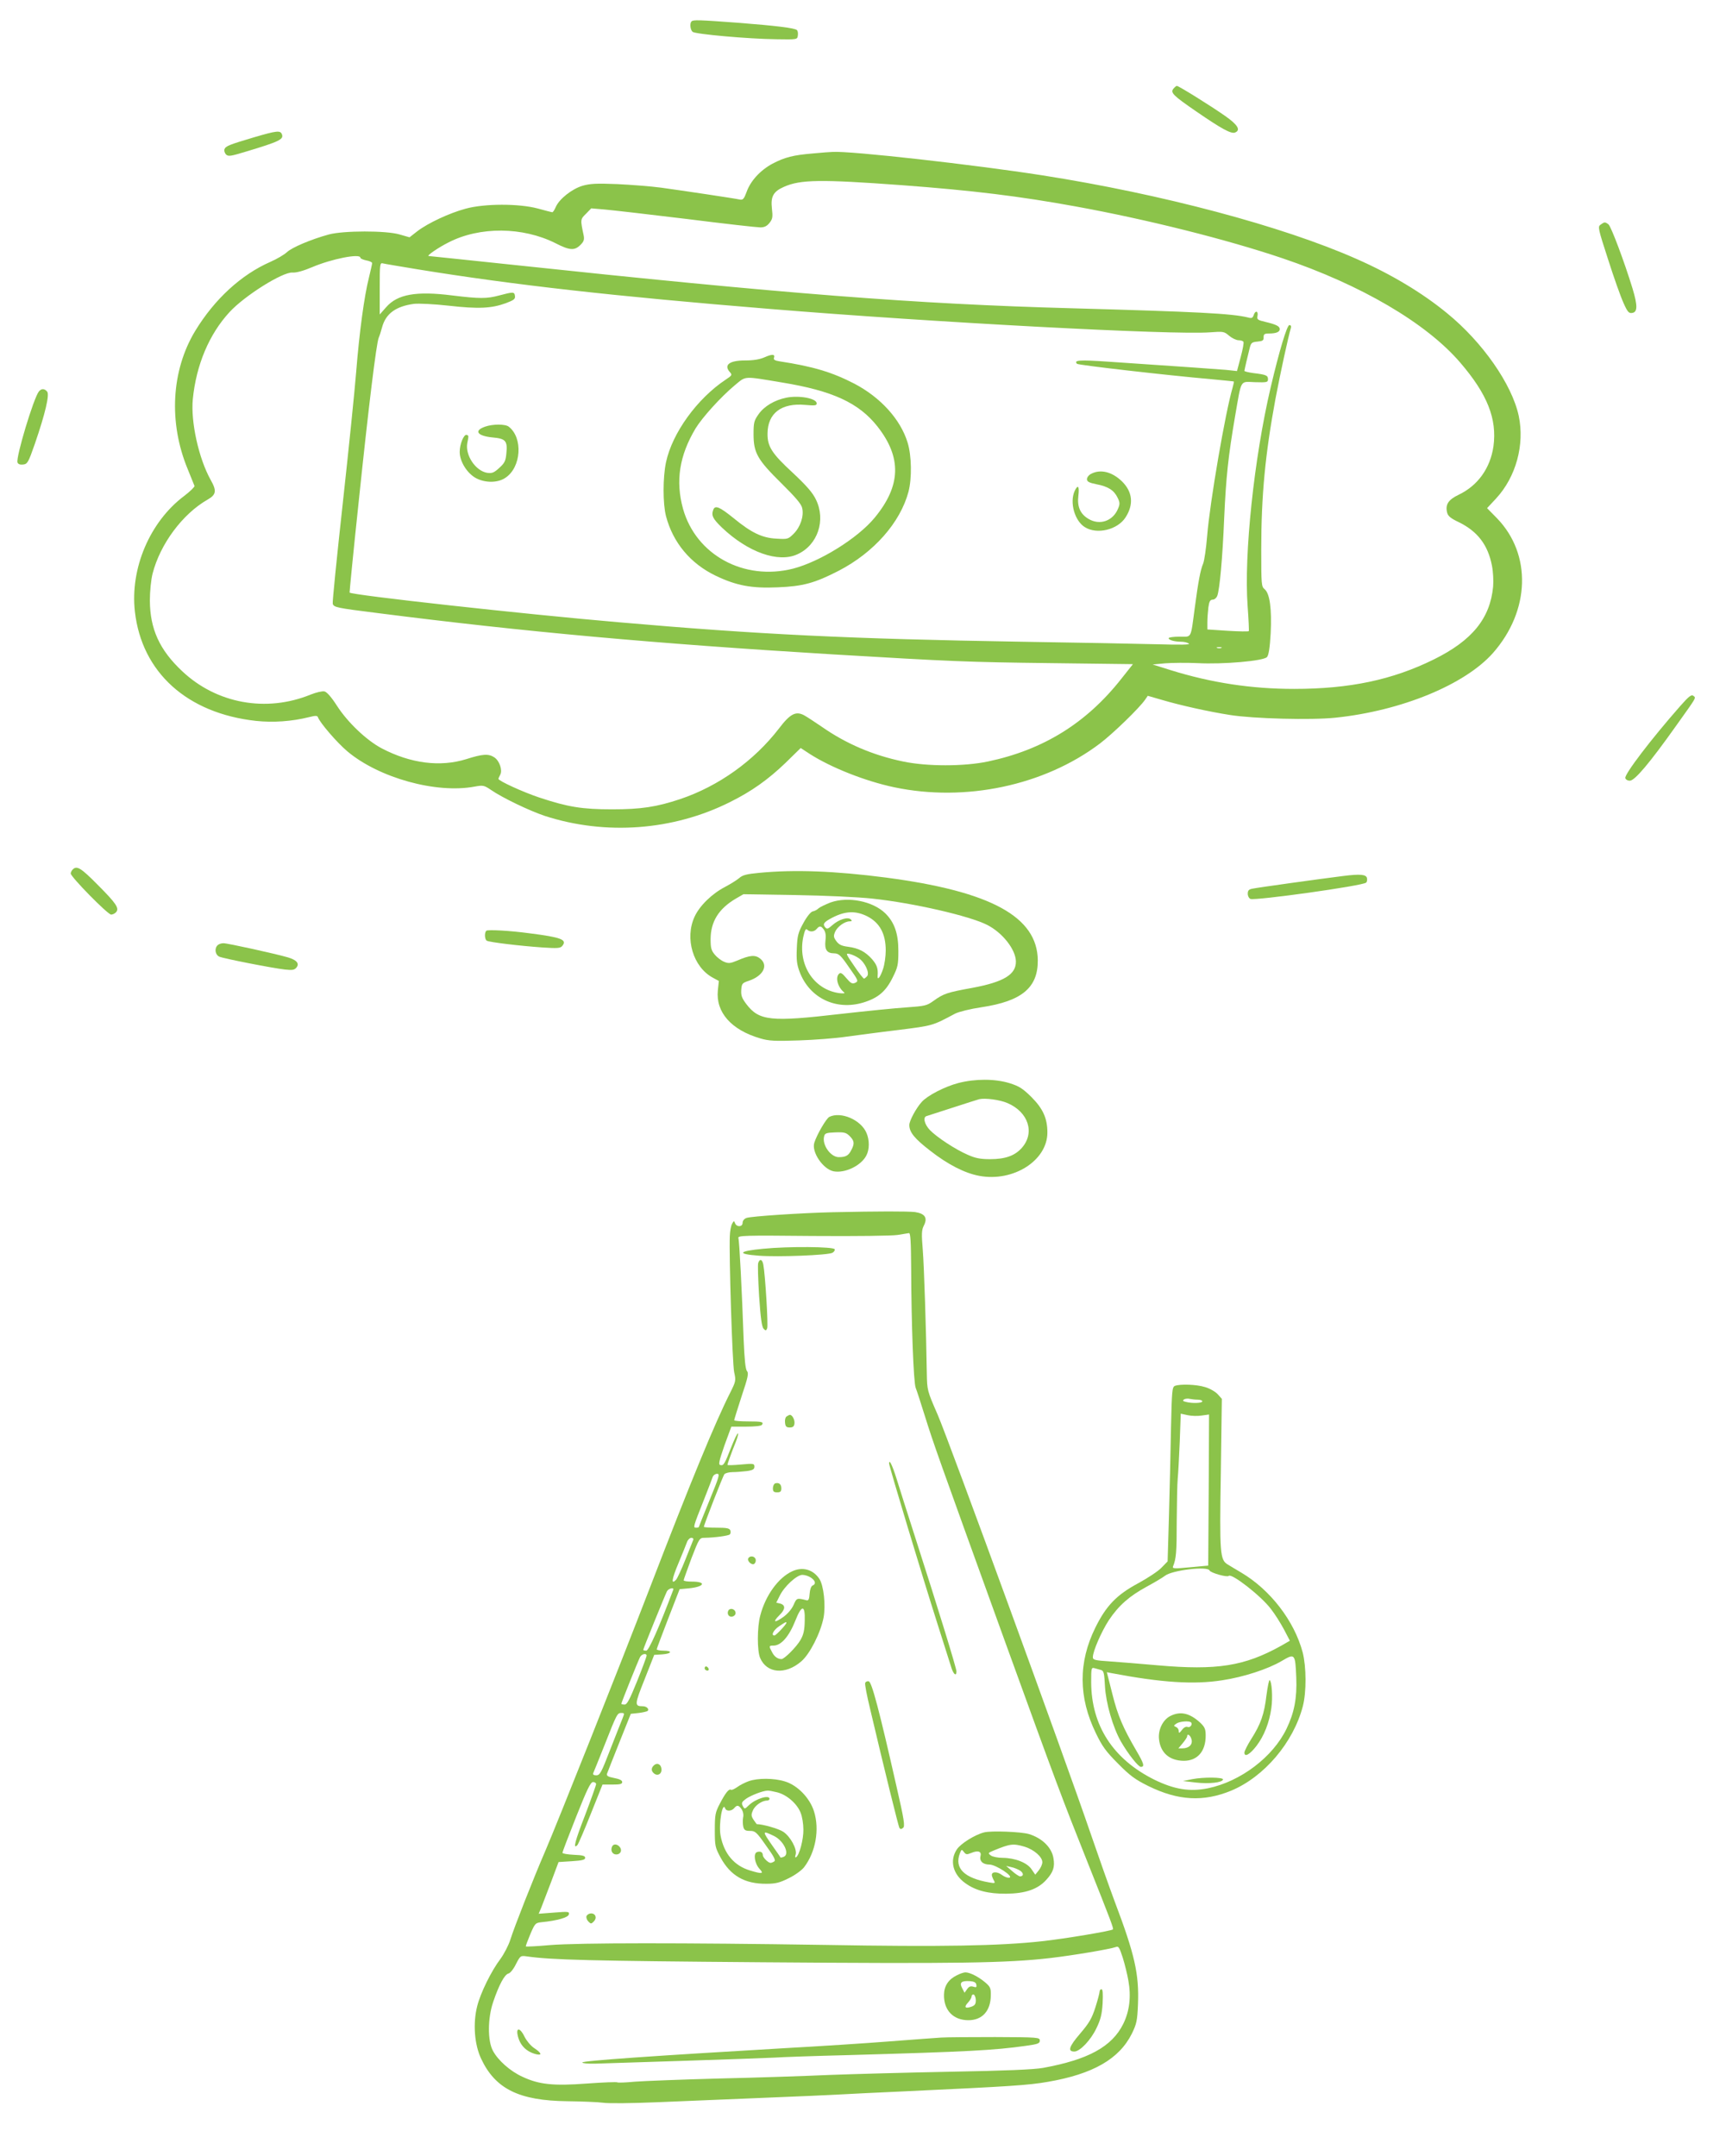 <?xml version="1.0" standalone="no"?>
<!DOCTYPE svg PUBLIC "-//W3C//DTD SVG 20010904//EN"
 "http://www.w3.org/TR/2001/REC-SVG-20010904/DTD/svg10.dtd">
<svg version="1.0" xmlns="http://www.w3.org/2000/svg"
 width="1025pt" height="1280pt" viewBox="0 0 1025 1280"
 preserveAspectRatio="xMidYMid meet">
<g transform="translate(0,1280) scale(0.1,-0.1)"
fill="#8bc34a" stroke="none">
<path d="M4107 12673 c-12 -11 -8 -50 6 -62 17 -14 330 -42 497 -44 124 -2
125 -2 128 22 2 13 0 27 -5 32 -13 13 -124 26 -353 44 -229 17 -264 18 -273 8z"/>
<path d="M6969 12274 c-20 -24 -4 -40 137 -137 147 -101 205 -133 228 -124 36
14 17 46 -59 99 -84 59 -275 178 -286 178 -4 0 -12 -7 -20 -16z"/>
<path d="M1509 11985 c-151 -45 -168 -52 -176 -71 -3 -8 1 -22 9 -31 14 -13
27 -11 119 17 200 60 225 73 213 103 -9 24 -32 21 -165 -18z"/>
<path d="M4828 11889 c-118 -10 -166 -22 -241 -61 -72 -39 -130 -102 -153
-167 -15 -41 -22 -49 -39 -46 -31 7 -346 54 -470 71 -60 8 -177 17 -260 21
-122 5 -160 3 -206 -10 -63 -19 -139 -79 -159 -127 -7 -16 -16 -30 -20 -30 -4
0 -42 10 -86 22 -112 30 -316 30 -429 -1 -96 -26 -223 -85 -287 -134 l-46 -36
-59 17 c-82 24 -334 23 -420 0 -106 -29 -219 -77 -249 -105 -16 -15 -60 -41
-99 -58 -173 -76 -331 -221 -446 -410 -142 -235 -159 -544 -44 -821 20 -49 38
-93 40 -99 2 -5 -25 -32 -62 -60 -203 -153 -321 -429 -292 -686 41 -361 310
-604 719 -649 102 -11 213 -3 314 22 39 10 50 10 54 0 10 -31 114 -152 175
-203 188 -158 529 -252 756 -209 50 9 55 8 97 -20 66 -46 229 -124 319 -154
361 -117 763 -87 1100 82 129 64 227 134 330 233 l90 88 55 -36 c125 -80 329
-161 500 -197 423 -89 891 10 1221 259 78 59 236 212 270 262 l15 22 83 -24
c111 -33 283 -71 406 -90 138 -22 483 -31 626 -16 392 41 768 196 935 384 221
251 231 586 24 800 l-59 60 54 58 c118 128 170 319 134 490 -40 187 -215 438
-425 609 -147 121 -332 232 -539 323 -438 194 -1155 385 -1865 496 -403 63
-1140 146 -1245 139 -11 0 -64 -4 -117 -9z m522 -188 c430 -32 705 -66 1040
-127 423 -77 893 -195 1225 -307 468 -158 855 -385 1056 -619 162 -188 220
-335 198 -498 -19 -130 -93 -233 -206 -287 -63 -30 -81 -59 -69 -107 5 -20 22
-34 69 -56 112 -55 173 -135 197 -258 7 -35 10 -90 7 -125 -18 -189 -125 -320
-352 -432 -245 -121 -499 -175 -830 -175 -253 0 -491 36 -735 112 l-105 33 75
7 c41 3 128 4 192 1 153 -8 392 13 412 36 10 11 17 53 22 141 7 145 -5 236
-36 262 -19 15 -20 28 -20 235 0 324 24 569 85 898 30 157 75 364 91 418 3 10
0 17 -9 17 -14 0 -60 -153 -111 -370 -99 -422 -159 -993 -137 -1297 6 -80 9
-148 7 -150 -3 -3 -59 -2 -125 2 l-121 8 0 42 c0 23 3 63 6 89 5 36 11 46 26
46 10 0 22 10 27 23 14 38 31 221 41 463 11 243 24 365 65 605 39 223 27 203
118 200 71 -2 77 -1 77 18 0 22 -11 27 -87 36 -29 4 -53 10 -53 13 1 9 19 88
31 134 8 33 13 37 47 40 31 3 37 7 36 26 0 18 5 22 32 22 42 0 64 9 64 26 0
17 -22 28 -86 43 -46 11 -51 14 -46 37 5 29 -14 32 -23 3 -6 -17 -12 -20 -33
-14 -98 24 -301 34 -1052 55 -922 25 -1702 86 -3335 260 -258 27 -474 50 -479
50 -16 0 56 50 118 81 185 95 440 93 635 -5 84 -43 113 -45 148 -10 20 20 24
31 19 57 -20 94 -20 95 14 128 l31 32 82 -7 c45 -4 263 -29 485 -56 221 -28
418 -50 437 -50 24 0 39 7 55 27 18 23 20 35 14 85 -8 71 8 101 72 129 97 43
216 45 694 10z m-3210 -431 c0 -5 16 -12 35 -16 19 -3 35 -11 35 -16 0 -5 -9
-44 -19 -86 -28 -110 -57 -324 -76 -562 -9 -113 -45 -465 -80 -783 -35 -318
-62 -584 -59 -592 8 -21 21 -24 268 -55 870 -111 1642 -181 2701 -245 709 -42
794 -46 1297 -52 l486 -6 -69 -87 c-207 -263 -464 -422 -792 -491 -143 -30
-361 -30 -504 0 -179 37 -339 106 -481 205 -41 28 -88 59 -106 69 -50 27 -84
9 -150 -78 -148 -192 -358 -342 -586 -419 -141 -47 -233 -61 -405 -61 -179 0
-263 14 -432 70 -96 32 -243 99 -243 111 0 3 5 14 11 25 14 27 -5 83 -36 103
-34 22 -69 20 -166 -11 -155 -48 -330 -26 -502 64 -91 48 -203 155 -266 253
-32 50 -60 82 -74 85 -12 3 -48 -5 -83 -19 -263 -107 -558 -54 -763 140 -134
126 -190 250 -191 418 0 57 7 124 16 160 45 176 178 355 327 440 51 29 55 52
18 117 -71 127 -119 345 -106 479 20 203 97 386 218 517 89 97 315 239 374
235 22 -2 65 10 117 32 115 49 286 83 286 56z m340 -69 c572 -93 1170 -160
2090 -235 972 -80 2398 -156 2617 -139 78 6 83 5 113 -21 17 -14 42 -26 55
-26 13 0 26 -4 29 -9 4 -5 -4 -46 -16 -91 l-22 -83 -65 7 c-61 5 -243 18 -704
49 -165 11 -203 9 -181 -13 9 -8 533 -68 794 -91 74 -7 136 -13 137 -14 2 -1
-2 -17 -7 -36 -44 -150 -135 -681 -151 -878 -6 -75 -17 -150 -24 -167 -16 -37
-29 -106 -50 -264 -25 -187 -16 -170 -91 -170 -35 0 -64 -4 -64 -9 0 -11 35
-21 75 -21 17 0 37 -5 45 -11 11 -7 -46 -8 -190 -4 -113 3 -475 10 -805 15
-1023 17 -1558 43 -2395 116 -560 48 -1584 161 -1594 176 -1 1 23 248 55 548
59 566 104 931 118 965 5 11 14 39 20 62 22 81 81 124 189 139 28 3 117 -1
207 -11 177 -20 254 -16 339 15 48 18 57 25 54 43 -3 25 -10 25 -93 3 -74 -20
-116 -20 -280 0 -214 27 -325 7 -392 -70 l-38 -43 0 154 c0 149 1 154 20 149
11 -3 103 -18 205 -35z m4773 -2248 c-7 -2 -19 -2 -25 0 -7 3 -2 5 12 5 14 0
19 -2 13 -5z"/>
<path d="M4541 10679 c-30 -13 -66 -19 -116 -19 -94 0 -129 -27 -90 -70 14
-16 12 -19 -24 -43 -171 -113 -319 -318 -356 -492 -19 -91 -19 -245 0 -319 41
-157 145 -282 295 -354 123 -59 214 -76 369 -69 149 6 219 25 361 98 209 108
366 286 415 469 21 80 19 214 -5 292 -42 138 -160 268 -316 350 -132 68 -243
102 -446 133 -26 4 -35 10 -32 19 9 24 -10 25 -55 5z m104 -150 c299 -49 455
-121 565 -260 146 -185 141 -353 -16 -543 -100 -121 -323 -260 -484 -302 -292
-74 -577 81 -654 356 -45 164 -22 315 75 477 40 65 149 186 233 256 68 56 47
55 281 16z"/>
<path d="M4670 10439 c-70 -14 -132 -51 -165 -98 -27 -38 -30 -50 -30 -119 0
-111 23 -151 166 -292 84 -83 119 -124 123 -147 11 -47 -11 -112 -50 -151 -33
-33 -36 -34 -102 -30 -86 4 -150 35 -257 123 -82 66 -108 77 -119 49 -13 -34
-4 -53 52 -107 154 -146 334 -210 447 -158 121 54 171 203 110 326 -19 40 -56
82 -136 157 -125 115 -152 157 -151 234 1 121 83 183 224 170 57 -5 68 -4 68
9 0 30 -104 49 -180 34z"/>
<path d="M2881 10267 c-69 -24 -47 -55 43 -64 79 -7 91 -20 83 -96 -4 -43 -10
-56 -42 -85 -32 -29 -42 -33 -73 -29 -68 12 -130 104 -117 176 9 45 9 45 -4
49 -16 5 -41 -54 -41 -101 0 -58 45 -129 99 -157 55 -28 128 -27 172 3 95 62
106 238 20 304 -20 16 -95 16 -140 0z"/>
<path d="M6480 9987 c-14 -7 -25 -21 -25 -32 0 -14 12 -21 56 -30 70 -13 105
-36 126 -80 14 -28 14 -38 3 -64 -30 -75 -110 -102 -177 -61 -48 29 -67 72
-59 137 7 57 -3 69 -22 28 -31 -68 0 -178 61 -215 72 -45 194 -15 241 58 50
77 42 152 -21 214 -59 57 -127 74 -183 45z"/>
<path d="M9505 11466 c-17 -12 -15 -22 45 -207 34 -107 75 -222 91 -257 24
-54 32 -63 51 -60 33 4 34 42 3 145 -48 157 -127 368 -143 381 -20 15 -24 15
-47 -2z"/>
<path d="M231 10476 c-31 -38 -138 -393 -127 -422 4 -10 16 -14 33 -12 26 3
31 11 70 123 62 180 88 292 73 310 -16 19 -34 19 -49 1z"/>
<path d="M9978 8608 c-175 -199 -330 -403 -326 -427 2 -9 13 -16 27 -16 29 0
117 104 274 325 126 177 120 165 103 179 -11 9 -27 -3 -78 -61z"/>
<path d="M432 7638 c-7 -7 -12 -18 -12 -24 0 -20 220 -244 240 -244 10 0 23 7
30 15 19 23 1 51 -113 165 -97 98 -121 112 -145 88z"/>
<path d="M4510 7618 c-75 -7 -100 -13 -120 -31 -14 -12 -51 -35 -83 -52 -78
-40 -152 -112 -182 -177 -60 -129 -9 -300 109 -363 l35 -19 -6 -56 c-13 -130
80 -235 252 -285 50 -15 86 -17 230 -12 93 3 220 13 280 22 61 8 200 27 310
40 207 26 202 25 337 97 22 11 89 28 157 38 239 36 335 116 334 278 -2 259
-278 410 -903 492 -301 39 -541 48 -750 28z m670 -153 c244 -26 578 -103 682
-156 91 -46 169 -145 171 -216 2 -78 -71 -123 -259 -158 -149 -27 -170 -34
-230 -77 -40 -29 -51 -31 -161 -39 -65 -4 -242 -22 -393 -39 -413 -48 -482
-41 -558 59 -27 36 -32 51 -30 84 3 38 6 41 45 54 86 29 118 92 67 132 -29 23
-60 21 -136 -12 -41 -17 -52 -18 -78 -7 -17 7 -42 26 -55 42 -21 25 -25 40
-25 91 0 105 48 182 150 242 l45 26 310 -5 c178 -3 372 -12 455 -21z"/>
<path d="M4932 7442 c-28 -11 -60 -26 -70 -34 -9 -9 -26 -18 -36 -19 -11 -3
-34 -30 -55 -69 -31 -56 -36 -75 -39 -150 -3 -69 0 -96 17 -141 59 -155 216
-230 378 -181 88 27 134 66 175 150 30 60 33 75 33 157 0 104 -24 170 -78 223
-75 72 -220 101 -325 64z m218 -82 c74 -38 110 -103 110 -203 0 -35 -7 -84
-16 -110 -16 -49 -35 -72 -32 -40 3 43 -4 64 -33 98 -40 45 -80 66 -143 74
-37 5 -54 12 -69 33 -17 23 -18 31 -8 55 13 31 57 63 87 63 13 0 15 3 7 11
-17 17 -70 1 -108 -32 -28 -25 -34 -27 -45 -14 -16 19 -7 31 43 57 78 40 138
42 207 8z m-257 -80 c10 -14 13 -36 9 -65 -6 -54 9 -75 52 -75 27 -1 38 -10
88 -83 56 -79 57 -82 37 -92 -18 -8 -27 -3 -53 28 -25 30 -34 35 -44 25 -23
-23 -6 -81 32 -111 6 -5 -9 -6 -32 -3 -151 22 -245 170 -212 332 9 41 15 53
23 45 16 -16 42 -14 57 4 17 20 26 19 43 -5z m207 -169 c37 -25 65 -87 50
-106 -7 -8 -16 -15 -19 -15 -4 0 -31 34 -59 76 -51 74 -51 76 -25 70 16 -4 39
-15 53 -25z"/>
<path d="M7975 7599 c-136 -17 -510 -69 -537 -75 -22 -4 -28 -11 -28 -30 0
-14 7 -27 16 -31 30 -11 669 78 687 97 5 4 7 16 5 26 -4 23 -41 26 -143 13z"/>
<path d="M2888 7274 c-12 -11 -10 -52 3 -59 14 -9 198 -31 329 -40 90 -6 108
-5 119 9 31 37 -5 51 -194 75 -117 16 -250 23 -257 15z"/>
<path d="M1292 7188 c-20 -20 -14 -57 11 -68 26 -11 310 -67 388 -76 45 -5 57
-3 69 11 20 24 3 45 -50 61 -72 21 -357 84 -383 84 -13 0 -28 -5 -35 -12z"/>
<path d="M5691 6370 c-80 -21 -183 -74 -217 -112 -33 -36 -74 -112 -74 -137 0
-43 31 -81 123 -152 106 -83 206 -134 292 -150 203 -38 405 91 405 257 0 84
-26 142 -95 211 -52 51 -72 64 -129 82 -87 27 -204 27 -305 1z m292 -119 c124
-53 164 -176 86 -265 -41 -47 -98 -68 -189 -68 -59 0 -88 6 -133 26 -74 32
-183 104 -224 146 -33 34 -44 78 -20 84 6 2 75 24 152 49 77 25 149 48 160 51
35 8 122 -3 168 -23z"/>
<path d="M4925 6169 c-18 -9 -74 -105 -89 -153 -18 -55 51 -157 114 -170 67
-13 164 33 195 94 19 36 19 91 1 133 -32 78 -152 130 -221 96z m121 -114 c28
-28 30 -45 9 -84 -16 -32 -33 -41 -74 -41 -48 0 -100 73 -87 123 4 19 13 22
66 24 53 2 65 -1 86 -22z"/>
<path d="M4945 5603 c-180 -4 -487 -24 -512 -34 -14 -5 -23 -17 -23 -29 0 -25
-35 -27 -45 -2 -6 16 -7 15 -17 -3 -7 -11 -13 -45 -14 -75 -5 -115 15 -757 26
-807 11 -49 10 -54 -23 -120 -90 -178 -235 -529 -477 -1158 -192 -498 -549
-1395 -620 -1560 -73 -169 -186 -456 -209 -530 -11 -35 -38 -86 -59 -115 -54
-71 -118 -201 -138 -280 -26 -102 -17 -227 23 -312 84 -180 226 -250 513 -253
85 -1 181 -5 212 -9 31 -5 175 -3 320 3 145 6 427 18 628 26 201 8 406 17 455
20 50 3 236 12 415 20 598 28 708 35 822 55 269 46 425 136 500 287 28 58 32
76 36 174 7 179 -19 295 -138 609 -34 91 -100 278 -147 415 -142 416 -838
2323 -905 2477 -62 142 -62 144 -64 243 -4 257 -16 631 -24 734 -8 96 -7 118
6 144 24 46 8 72 -52 81 -43 5 -217 5 -489 -1z m466 -340 c1 -313 14 -674 27
-703 6 -14 31 -92 57 -175 49 -156 65 -202 473 -1330 307 -847 340 -934 490
-1310 143 -359 156 -394 151 -400 -10 -9 -283 -55 -420 -70 -254 -28 -598 -34
-1289 -22 -848 13 -1460 13 -1634 -1 -77 -7 -141 -10 -143 -8 -2 2 10 34 26
72 28 66 31 68 68 72 92 9 158 28 161 46 4 17 -2 18 -87 11 l-92 -7 16 38 c8
22 35 91 59 154 l43 115 79 5 c61 4 79 8 79 20 0 12 -15 16 -67 18 -38 2 -68
7 -68 12 0 5 37 102 82 215 64 161 85 205 100 205 10 0 18 -6 18 -12 0 -7 -30
-91 -66 -186 -60 -154 -73 -205 -45 -176 5 5 41 88 79 184 l70 175 59 0 c45 0
58 3 58 15 0 10 -16 18 -48 24 -37 7 -46 13 -42 26 3 9 36 92 73 185 l68 170
47 5 c25 3 49 9 53 12 11 11 -6 28 -29 28 -50 0 -49 10 11 160 l57 145 48 3
c57 4 63 22 7 22 -22 0 -40 4 -40 8 0 4 31 86 68 182 l68 175 54 5 c94 9 108
40 19 40 -27 0 -49 3 -49 8 0 4 21 62 46 130 46 119 48 122 78 122 61 1 141
12 150 20 5 5 6 16 3 24 -5 13 -23 16 -82 16 -41 0 -75 2 -75 5 0 12 113 302
122 313 6 6 27 12 48 12 20 0 58 3 84 6 37 5 46 11 46 26 0 19 -5 20 -80 13
-44 -4 -80 -5 -80 -2 0 6 23 71 49 135 11 28 17 52 13 52 -4 0 -22 -37 -40
-83 -39 -100 -45 -110 -64 -105 -13 2 -8 23 24 116 l41 112 88 0 c51 0 91 4
94 11 11 17 1 20 -84 20 -44 0 -81 3 -81 7 0 4 20 68 44 142 38 113 43 137 32
150 -9 10 -15 68 -20 190 -10 287 -25 581 -31 599 -5 16 29 17 442 13 260 -2
471 1 503 6 30 5 61 10 68 11 9 1 12 -49 13 -216z m-1197 -1369 c-35 -86 -64
-158 -64 -160 0 -2 -7 -4 -16 -4 -19 0 -18 4 46 165 26 66 50 128 53 138 4 9
15 17 26 17 17 0 12 -17 -45 -156z m-97 -236 c-3 -7 -24 -60 -47 -118 -23 -58
-48 -111 -55 -119 -31 -32 -26 3 14 98 23 55 46 112 51 126 5 14 17 25 26 25
9 0 14 -6 11 -12z m-119 -297 c-83 -221 -145 -361 -160 -361 -10 0 -18 2 -18
5 0 7 129 324 141 348 10 17 44 25 37 8z m-158 -391 c0 -5 -25 -73 -56 -150
-45 -111 -60 -140 -75 -140 -10 0 -19 2 -19 5 0 7 100 256 111 277 10 19 39
25 39 8z m-143 -372 c-8 -18 -40 -102 -73 -185 -53 -137 -61 -153 -83 -153
-15 0 -21 4 -18 13 3 6 33 81 67 166 74 188 76 191 100 191 19 0 19 -2 7 -32z
m3004 -1557 c17 -95 7 -180 -30 -256 -67 -136 -208 -213 -476 -262 -56 -10
-221 -17 -555 -23 -261 -5 -583 -14 -715 -19 -132 -6 -424 -16 -650 -21 -225
-6 -453 -15 -505 -19 -52 -5 -99 -7 -104 -4 -4 3 -85 0 -180 -7 -200 -15 -285
-6 -383 40 -73 33 -146 98 -176 155 -32 59 -31 194 2 290 34 100 67 162 90
168 11 2 31 27 45 56 26 50 27 51 64 46 143 -21 378 -27 1397 -35 1169 -9
1450 -5 1712 25 137 16 355 53 388 65 18 7 22 0 43 -64 12 -39 27 -100 33
-135z"/>
<path d="M4531 5386 c-147 -14 -158 -31 -25 -41 115 -9 411 3 437 17 10 5 16
15 14 21 -5 16 -275 18 -426 3z"/>
<path d="M4503 5303 c-4 -9 -1 -97 5 -197 9 -132 16 -184 27 -195 12 -13 15
-12 21 3 7 17 -12 323 -23 378 -6 31 -20 37 -30 11z"/>
<path d="M4672 4391 c-8 -5 -12 -21 -10 -37 2 -23 8 -29 28 -29 18 0 26 6 28
23 3 22 -13 52 -27 52 -3 0 -12 -4 -19 -9z"/>
<path d="M5280 4111 c0 -16 198 -672 287 -951 36 -113 72 -226 80 -252 13 -47
33 -65 33 -31 0 19 -113 386 -241 783 -50 157 -103 321 -116 365 -24 76 -43
115 -43 86z"/>
<path d="M4603 3993 c-7 -3 -13 -16 -13 -29 0 -19 5 -24 25 -24 20 0 25 5 25
24 0 25 -15 36 -37 29z"/>
<path d="M4444 3549 c-10 -17 23 -46 37 -32 7 7 9 19 6 27 -7 18 -33 21 -43 5z"/>
<path d="M4704 3471 c-82 -38 -158 -143 -189 -262 -19 -69 -19 -210 -1 -252
39 -92 150 -102 244 -21 51 43 115 169 133 261 13 72 1 189 -25 229 -37 56
-100 74 -162 45z m111 -37 c28 -18 32 -39 11 -47 -9 -4 -16 -23 -18 -49 -2
-32 -7 -42 -18 -39 -58 15 -59 14 -77 -27 -11 -25 -35 -53 -61 -72 -54 -38
-66 -32 -23 11 36 35 37 60 3 69 l-22 5 21 42 c27 55 101 123 134 123 14 0 37
-7 50 -16z m-36 -256 c-1 -56 -7 -83 -25 -114 -23 -41 -96 -114 -113 -114 -23
0 -43 15 -56 41 -20 37 -19 39 8 39 46 0 93 54 131 150 37 94 58 93 55 -2z
m-109 -13 c0 -9 -62 -75 -71 -75 -22 0 -6 32 28 55 39 26 43 28 43 20z"/>
<path d="M4324 3235 c-4 -9 -2 -21 4 -27 15 -15 44 -1 40 19 -4 23 -36 29 -44
8z"/>
<path d="M4186 2902 c-3 -6 -1 -14 5 -17 15 -10 25 3 12 16 -7 7 -13 7 -17 1z"/>
<path d="M5138 2808 c-3 -7 10 -75 29 -153 86 -366 168 -696 174 -707 6 -9 11
-9 22 0 12 10 7 46 -40 250 -100 442 -146 617 -164 620 -10 2 -19 -3 -21 -10z"/>
<path d="M3882 2318 c-16 -16 -15 -33 2 -47 22 -18 48 -2 44 28 -3 28 -27 38
-46 19z"/>
<path d="M4446 2225 c-22 -8 -52 -23 -68 -35 -16 -11 -32 -19 -37 -16 -12 8
-34 -20 -67 -84 -26 -50 -29 -64 -29 -155 0 -95 2 -103 34 -163 59 -108 143
-157 272 -156 55 0 79 6 133 33 37 18 77 47 91 65 69 90 93 225 59 332 -25 80
-99 156 -174 178 -65 20 -161 20 -214 1z m169 -66 c57 -14 118 -67 139 -120
10 -23 17 -68 17 -101 1 -59 -24 -152 -43 -164 -6 -4 -8 1 -3 15 10 32 -31
108 -74 136 -27 18 -122 45 -157 45 -1 0 -9 12 -19 26 -14 22 -15 30 -4 55 12
30 54 59 84 59 8 0 15 5 15 10 0 26 -81 2 -122 -37 -26 -25 -26 -25 -37 -5 -9
18 -6 24 20 43 29 20 98 47 127 48 7 1 33 -4 57 -10z m-211 -100 c9 -14 13
-33 9 -50 -3 -16 -2 -40 1 -54 5 -20 12 -25 40 -25 31 0 39 -7 95 -87 47 -65
59 -88 49 -94 -7 -5 -17 -9 -22 -9 -14 0 -46 32 -46 46 0 18 -15 25 -35 18
-23 -9 -13 -69 16 -100 27 -29 15 -31 -57 -9 -94 28 -155 100 -175 208 -12 69
12 206 28 160 6 -18 38 -16 53 2 17 20 26 19 44 -6z m192 -159 c59 -29 96
-109 58 -124 -9 -4 -18 -5 -19 -4 0 2 -22 33 -48 70 -62 89 -62 92 9 58z"/>
<path d="M5844 1921 c-55 -14 -138 -66 -161 -100 -45 -66 -25 -148 49 -201 60
-44 137 -64 243 -63 114 1 188 26 239 83 41 45 51 76 42 128 -10 63 -67 119
-145 143 -46 14 -226 21 -267 10z m241 -85 c55 -17 105 -60 105 -92 0 -12 -9
-33 -21 -48 l-21 -26 -22 32 c-26 39 -96 67 -172 68 -27 0 -59 6 -70 14 -18
14 -17 15 16 29 100 41 116 43 185 23z m-317 -37 c40 17 62 9 55 -18 -8 -30
14 -51 53 -51 38 0 147 -72 118 -78 -9 -2 -29 5 -45 17 -27 20 -59 20 -59 -1
0 -5 5 -19 11 -30 11 -20 9 -20 -27 -14 -148 26 -207 84 -174 172 10 25 11 26
24 9 12 -16 17 -17 44 -6z m290 -105 c22 -15 22 -34 -1 -34 -7 1 -28 15 -47
32 l-35 30 30 -7 c17 -3 40 -13 53 -21z"/>
<path d="M3634 1835 c-9 -23 3 -45 26 -45 25 0 37 25 20 45 -16 19 -39 19 -46
0z"/>
<path d="M3483 1424 c-3 -8 2 -23 11 -32 15 -15 17 -15 32 0 21 21 11 48 -16
48 -11 0 -23 -7 -27 -16z"/>
<path d="M5681 1072 c-49 -24 -74 -63 -75 -114 -2 -93 55 -152 145 -152 82 0
132 55 133 147 1 43 -3 52 -34 78 -39 33 -90 59 -117 59 -10 0 -33 -8 -52 -18z
m117 -55 c3 -15 0 -18 -18 -12 -16 5 -26 1 -37 -15 l-15 -21 -14 27 c-18 34
-5 45 46 42 25 -2 36 -8 38 -21z m-3 -93 c0 -22 -6 -31 -27 -38 -37 -13 -45
-2 -19 25 12 13 21 29 21 37 0 7 6 12 13 10 6 -3 12 -18 12 -34z"/>
<path d="M6530 976 c0 -8 -11 -50 -25 -94 -21 -65 -36 -92 -91 -156 -66 -77
-75 -106 -34 -106 33 0 98 68 131 138 25 51 33 83 37 148 3 59 1 84 -7 84 -6
0 -11 -7 -11 -14z"/>
<path d="M3074 718 c12 -59 50 -99 110 -114 38 -9 32 8 -14 38 -19 13 -43 42
-55 66 -24 51 -51 58 -41 10z"/>
<path d="M5590 703 c-30 -2 -170 -12 -310 -23 -140 -11 -419 -29 -620 -40
-770 -45 -1205 -75 -1202 -85 1 -5 34 -8 75 -7 39 1 279 9 532 17 253 8 494
17 535 19 41 3 242 10 445 15 702 20 857 28 1048 55 71 10 82 14 82 31 0 19
-8 20 -265 21 -146 0 -290 -1 -320 -3z"/>
<path d="M6977 4572 c-16 -7 -18 -29 -23 -252 -2 -135 -8 -368 -12 -517 l-8
-273 -37 -38 c-20 -21 -83 -62 -138 -92 -127 -68 -190 -133 -254 -263 -102
-206 -101 -414 3 -627 38 -79 60 -109 132 -181 70 -71 101 -94 180 -133 177
-87 327 -95 492 -27 196 82 369 286 425 501 22 85 21 234 -1 320 -50 187 -192
371 -364 473 -30 18 -66 39 -80 48 -47 27 -50 63 -42 544 l6 440 -25 28 c-14
15 -47 34 -75 42 -51 16 -148 19 -179 7z m136 -82 c15 0 27 -4 27 -10 0 -11
-62 -13 -98 -3 -18 4 -20 8 -10 15 7 4 22 6 33 3 11 -2 32 -5 48 -5z m24 -94
l43 6 -2 -448 -3 -449 -108 -10 c-94 -9 -106 -8 -101 5 19 46 22 85 22 268 1
110 3 224 6 254 3 29 8 128 12 219 l6 166 41 -9 c22 -5 60 -6 84 -2z m46 -920
c6 -14 104 -42 114 -32 17 17 192 -119 250 -196 24 -30 58 -85 78 -122 l35
-67 -52 -30 c-217 -121 -381 -147 -733 -116 -99 9 -226 19 -282 23 -91 6 -103
9 -103 25 0 36 51 152 95 220 59 88 122 143 225 199 46 25 95 54 109 65 42 33
254 58 264 31z m515 -636 c5 -122 -12 -209 -58 -304 -81 -168 -273 -313 -466
-353 -109 -22 -200 -7 -319 51 -245 122 -374 321 -375 579 0 84 1 88 20 83 11
-3 28 -8 39 -11 16 -5 19 -19 23 -98 6 -100 47 -243 95 -327 42 -73 103 -150
118 -150 24 0 18 20 -26 95 -80 137 -111 209 -143 337 l-33 130 31 -6 c296
-56 486 -68 653 -42 127 19 272 66 355 115 78 46 80 44 86 -99z"/>
<path d="M7521 2735 c-13 -112 -34 -171 -90 -259 -23 -36 -41 -73 -41 -81 0
-30 33 -11 72 40 45 59 76 138 88 224 9 63 3 158 -10 166 -4 2 -12 -38 -19
-90z"/>
<path d="M6952 2613 c-46 -22 -76 -83 -69 -140 9 -80 62 -126 147 -127 81 0
130 56 130 149 0 39 -5 51 -32 77 -62 57 -117 70 -176 41z m121 -39 c11 -11
-5 -33 -20 -27 -10 4 -23 -3 -34 -18 -16 -20 -19 -21 -19 -6 0 10 -7 20 -16
24 -15 6 -15 8 2 20 18 13 76 18 87 7z m3 -101 c8 -30 -15 -53 -54 -53 l-24 0
26 31 c14 17 26 35 26 40 0 20 20 7 26 -18z"/>
<path d="M7080 2237 l-55 -11 77 -9 c79 -9 157 0 161 18 3 14 -116 15 -183 2z"/>
</g>
</svg>
